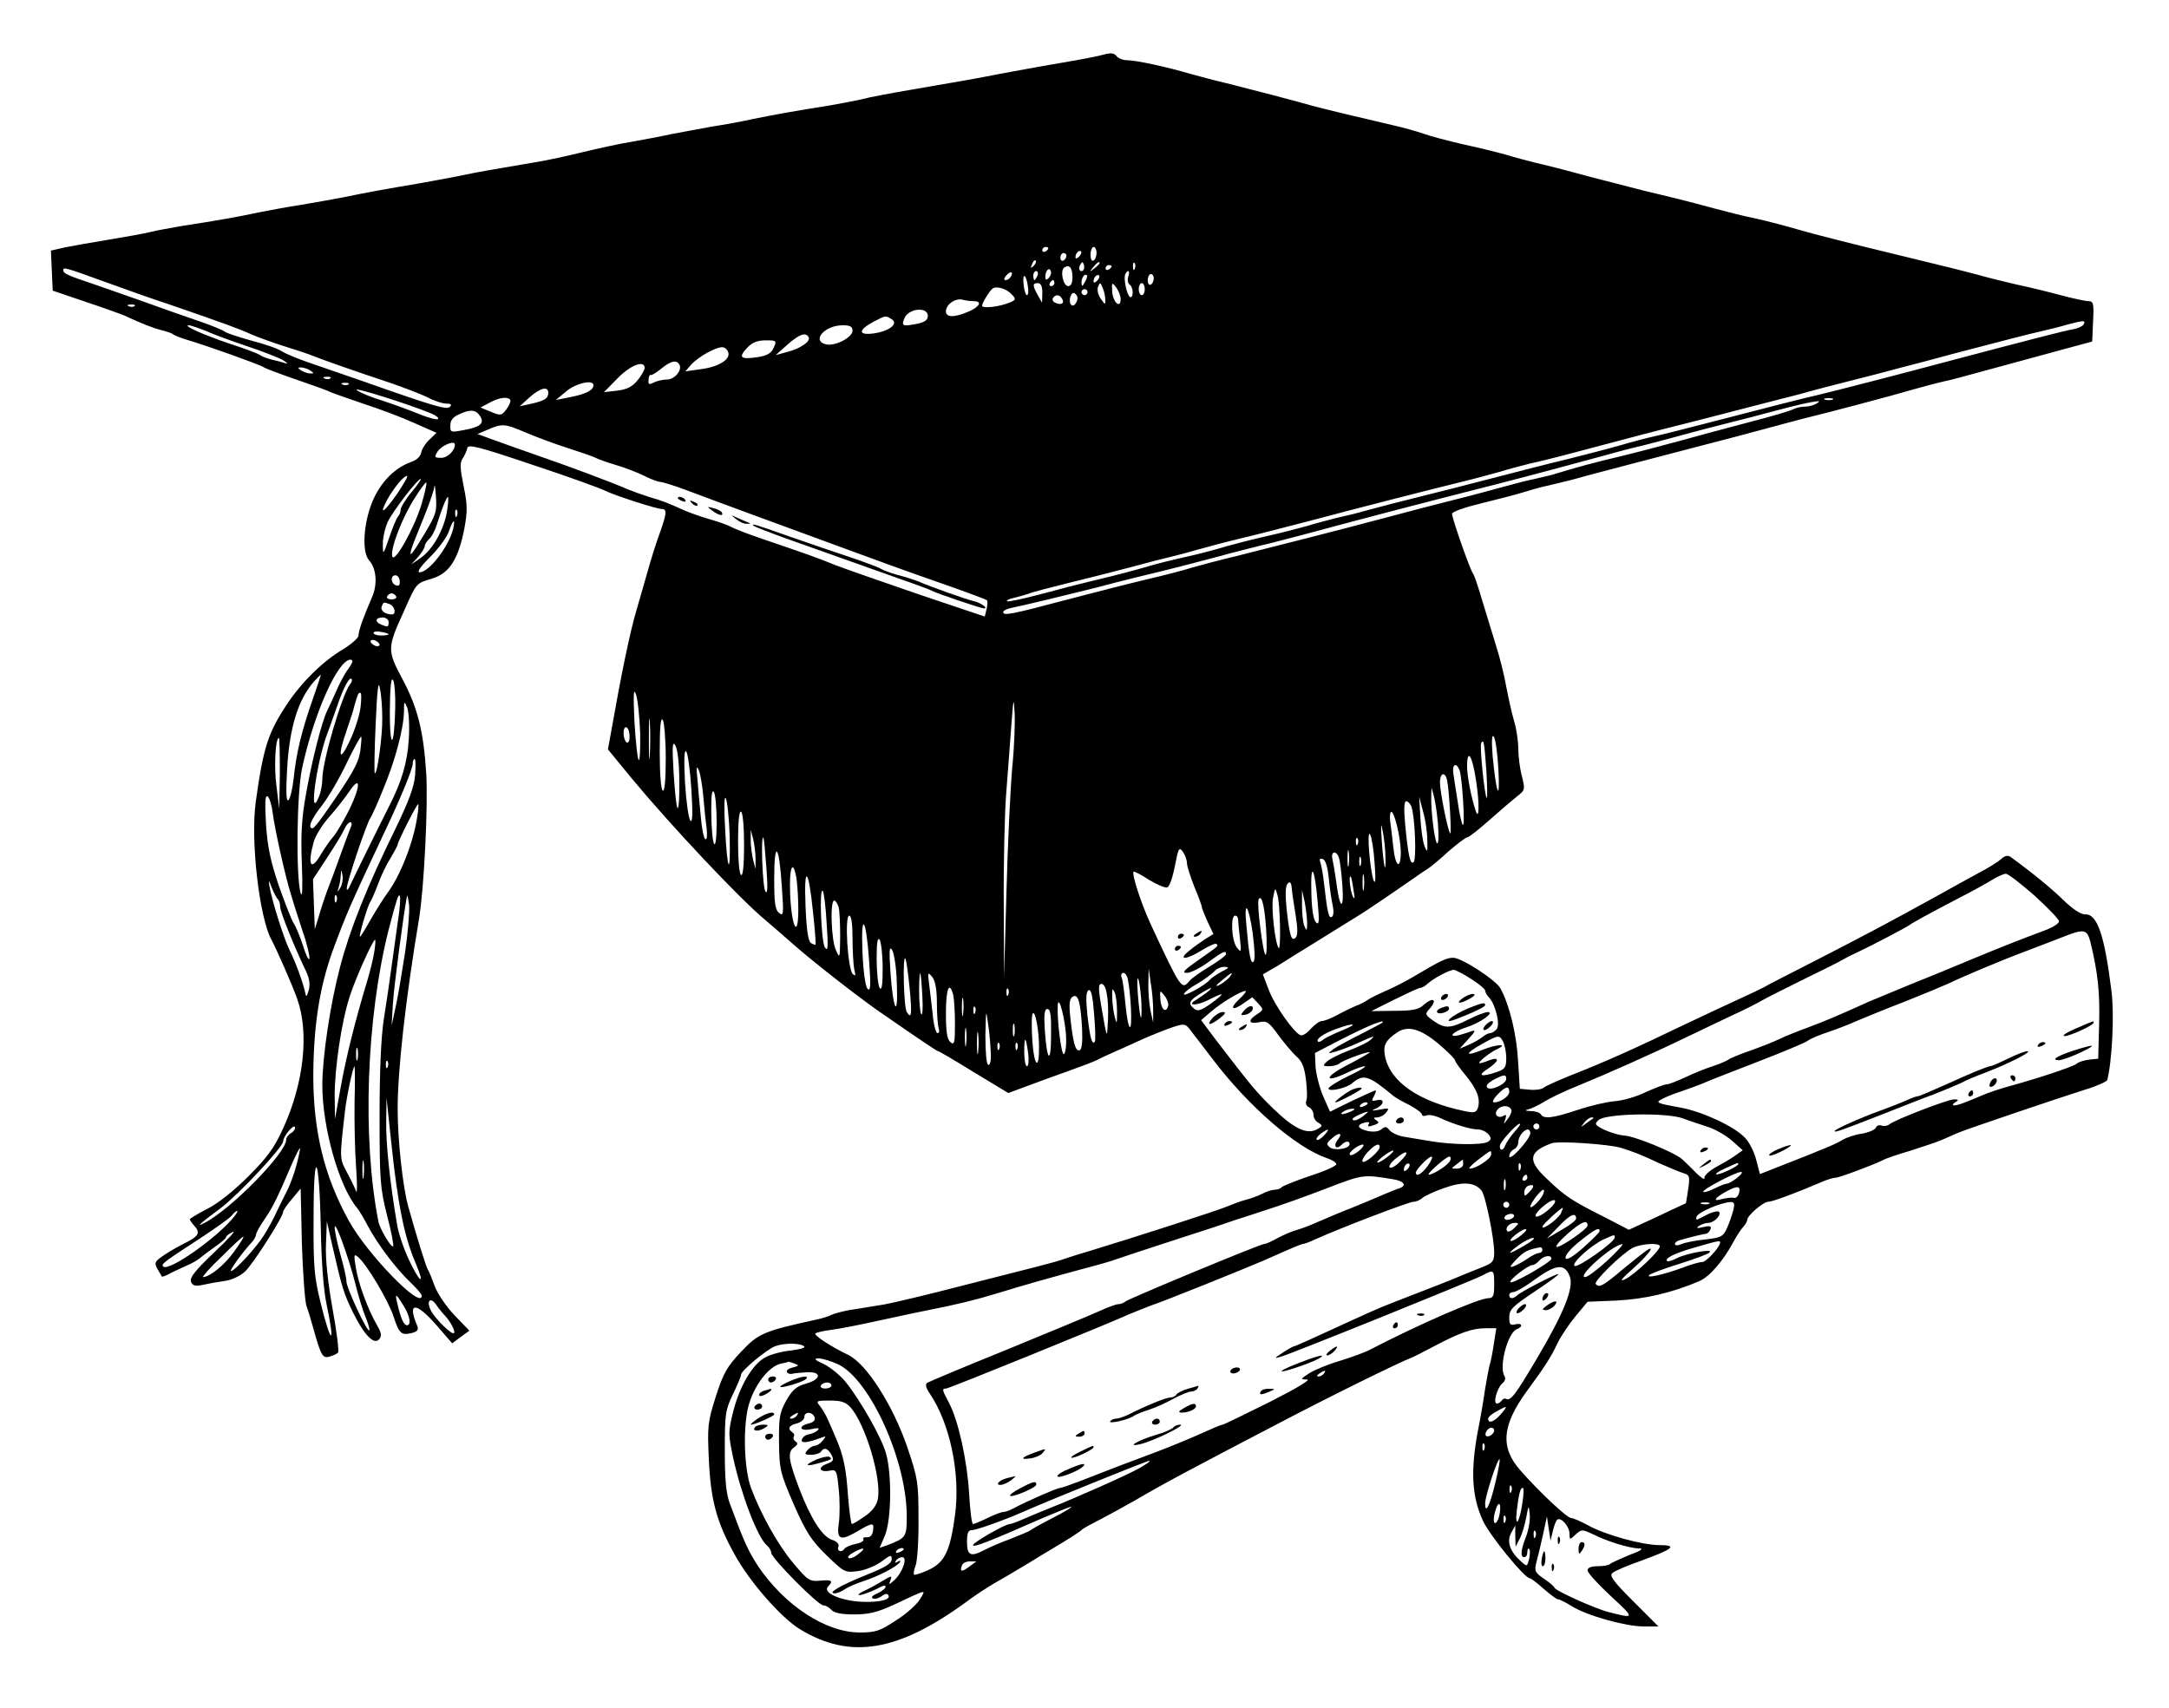 <?xml version="1.0" standalone="no"?>
<!DOCTYPE svg PUBLIC "-//W3C//DTD SVG 20010904//EN"
 "http://www.w3.org/TR/2001/REC-SVG-20010904/DTD/svg10.dtd">
<svg version="1.0" xmlns="http://www.w3.org/2000/svg"
 width="720pt" height="567pt" viewBox="0 0 720 567"
 preserveAspectRatio="xMidYMid meet">
<g transform="translate(0,567) scale(0.1,-0.1)"
fill="#000000" stroke="none">
<path d="M3665 5489 c-16 -5 -84 -18 -150 -29 -66 -11 -156 -28 -200 -36 -82
-16 -93 -18 -297 -53 -64 -11 -134 -24 -155 -30 -21 -5 -69 -14 -108 -21 -115
-18 -186 -31 -255 -45 -36 -8 -96 -19 -135 -25 -38 -7 -99 -18 -135 -25 -36
-8 -96 -19 -135 -26 -38 -6 -110 -22 -160 -34 -49 -12 -121 -28 -160 -34 -130
-22 -190 -32 -255 -46 -36 -7 -96 -18 -135 -25 -96 -16 -168 -29 -245 -45 -36
-7 -99 -18 -140 -25 -41 -6 -104 -18 -140 -25 -70 -15 -143 -28 -255 -45 -38
-7 -86 -15 -105 -20 -19 -5 -80 -16 -135 -25 -55 -9 -122 -21 -148 -26 l-48
-11 3 -67 3 -66 109 -37 c60 -20 118 -41 130 -46 55 -26 94 -41 121 -48 17 -4
35 -10 40 -14 6 -5 26 -12 45 -18 62 -18 244 -83 255 -91 5 -4 53 -22 105 -40
52 -18 104 -36 115 -42 11 -5 61 -22 110 -39 50 -16 125 -44 167 -63 l77 -34
-24 -23 c-13 -12 -25 -32 -27 -43 -2 -12 -15 -25 -34 -31 -55 -20 -102 -68
-129 -134 -29 -73 -34 -165 -10 -192 25 -28 29 -81 9 -125 -27 -62 -44 -109
-44 -125 0 -8 -23 -28 -50 -45 -67 -39 -138 -109 -186 -181 -64 -96 -80 -145
-105 -326 -18 -129 12 -385 52 -458 15 -27 71 -154 85 -195 41 -113 23 -280
-46 -431 -30 -66 -53 -97 -116 -160 -48 -48 -102 -91 -137 -108 -31 -16 -57
-32 -57 -34 0 -3 7 -13 16 -23 19 -21 13 -33 -24 -52 -42 -21 -75 -41 -94 -56
-14 -11 -15 -17 -5 -35 7 -11 13 -22 14 -24 0 -2 9 1 20 6 10 6 36 18 58 28
22 9 44 22 50 28 7 6 28 22 48 36 20 14 37 28 37 32 0 4 10 12 23 18 12 6 -16
-25 -62 -68 -63 -60 -82 -84 -77 -97 5 -14 13 -16 39 -11 17 4 50 10 72 13 24
3 51 16 68 31 27 25 127 182 127 199 0 4 13 24 29 42 l29 35 4 -180 c3 -98 10
-192 15 -209 6 -16 16 -50 23 -75 25 -90 31 -101 54 -94 11 3 24 9 28 13 4 3
-4 69 -18 145 -16 90 -24 165 -22 215 l3 76 18 -80 c32 -140 38 -159 68 -221
38 -77 71 -111 88 -90 9 11 7 21 -8 47 -30 52 -62 139 -70 191 -7 42 -6 46 7
35 28 -22 101 -145 118 -197 19 -58 26 -64 60 -56 20 5 24 11 19 24 -34 80 -5
81 64 2 l52 -60 28 21 29 21 -49 51 c-27 28 -57 72 -66 97 -9 25 -19 50 -23
55 -6 10 -37 109 -65 210 -18 64 -35 221 -35 322 0 131 26 363 71 633 17 103
30 374 24 480 -9 142 -28 220 -80 317 -50 94 -50 102 6 224 42 95 40 92 93
108 57 17 87 63 107 164 11 59 11 80 -2 143 -12 59 -13 78 -3 92 6 9 13 24 15
34 3 14 35 6 219 -56 118 -39 225 -78 238 -85 27 -14 171 -61 189 -61 18 0 16
-16 -7 -80 -11 -30 -30 -89 -41 -130 -12 -41 -28 -97 -36 -125 -22 -74 -51
-215 -83 -397 l-12 -66 77 -94 c132 -159 360 -402 446 -473 13 -11 58 -50 99
-86 69 -60 204 -165 275 -215 146 -101 195 -134 199 -134 3 0 56 -31 119 -70
l114 -69 54 20 c30 11 91 34 137 50 45 16 90 33 100 38 9 5 37 18 62 29 25 11
70 31 100 45 30 13 73 30 94 37 36 12 41 11 55 -7 9 -11 43 -56 76 -99 119
-157 277 -294 379 -329 16 -5 31 -14 32 -20 2 -5 -37 -23 -87 -39 -50 -17 -92
-34 -95 -38 -3 -4 -13 -8 -22 -8 -9 0 -29 -6 -43 -14 -14 -7 -39 -16 -55 -20
-16 -4 -42 -14 -59 -21 -26 -12 -318 -106 -460 -149 -27 -8 -63 -19 -80 -25
-16 -6 -59 -18 -95 -27 -36 -9 -150 -38 -255 -65 -104 -27 -217 -54 -250 -60
-33 -5 -83 -14 -112 -18 -28 -5 -57 -13 -64 -17 -7 -4 -29 -11 -48 -15 -178
-39 -193 -46 -251 -107 -47 -50 -59 -71 -84 -149 -27 -85 -28 -98 -23 -209 6
-134 26 -208 85 -314 50 -92 155 -211 217 -249 167 -102 326 -75 552 90 28 21
73 51 100 66 27 15 75 44 107 63 31 19 65 40 74 45 51 30 98 60 102 65 3 4 30
19 60 34 30 16 82 44 115 63 110 64 184 103 475 255 177 93 407 206 445 220 6
2 39 19 75 38 85 45 127 60 171 60 l36 0 -8 -50 c-4 -28 -10 -59 -13 -68 -3
-9 -10 -46 -16 -82 -5 -36 -16 -101 -25 -145 -24 -132 -19 -215 18 -295 23
-49 138 -190 155 -190 4 0 25 -16 46 -35 22 -19 43 -35 48 -35 5 0 25 -10 46
-23 49 -31 178 -67 238 -67 l49 0 -83 83 c-68 68 -81 86 -69 95 7 6 51 25 97
41 104 38 120 51 59 51 -57 0 -181 34 -238 66 -24 13 -49 24 -56 24 -13 0
-106 87 -168 158 -68 77 -62 150 24 267 56 76 78 110 98 153 11 24 39 65 61
92 l40 48 97 4 c93 5 181 25 273 64 35 15 80 67 116 134 10 19 25 41 32 48 6
7 12 17 12 22 0 14 53 60 70 60 13 0 87 27 178 66 18 8 39 14 46 14 12 0 126
43 156 58 8 5 49 19 90 31 41 13 89 29 105 36 17 7 41 18 55 24 31 13 332 115
424 144 37 11 69 26 71 31 16 62 24 219 14 295 -23 186 -47 257 -87 255 -15 0
-41 17 -72 47 -40 39 -102 90 -176 144 -9 6 -19 4 -31 -7 -10 -9 -43 -30 -74
-46 -31 -17 -97 -53 -145 -80 -143 -79 -239 -130 -399 -212 -82 -42 -159 -81
-170 -88 -11 -6 -47 -23 -80 -38 -33 -15 -118 -55 -190 -89 -153 -74 -260
-122 -370 -165 -44 -18 -85 -36 -92 -42 -6 -5 -27 -8 -45 -6 l-33 3 -6 95 c-5
87 -28 182 -58 238 -15 28 -129 102 -157 102 -23 0 -41 -9 -134 -64 -25 -15
-65 -35 -90 -46 -25 -11 -52 -24 -60 -30 -8 -6 -26 -15 -40 -20 -14 -6 -41
-19 -61 -30 -20 -11 -43 -20 -51 -20 -8 0 -24 -12 -37 -26 -12 -14 -27 -24
-34 -21 -21 7 -87 100 -106 152 l-19 50 47 27 c25 16 55 34 65 41 11 6 63 39
115 71 53 33 107 66 120 75 13 9 40 27 61 41 20 14 57 39 80 55 24 17 50 35
59 40 9 6 40 31 69 58 30 26 58 47 63 47 5 0 38 26 74 58 35 31 76 66 91 78
26 20 27 22 16 67 -7 25 -12 66 -12 90 0 25 -6 67 -14 93 -8 27 -19 78 -26
114 -6 36 -22 99 -35 140 -13 41 -33 109 -46 150 -12 41 -25 80 -29 85 -10 12
-70 184 -70 199 0 7 44 22 98 35 53 13 115 29 137 36 22 7 60 18 85 23 56 13
87 21 125 32 33 9 312 82 420 110 39 10 115 30 170 45 55 15 116 31 135 36 59
14 291 75 365 97 39 11 81 22 95 25 25 5 51 12 230 61 52 14 133 36 180 49
l85 23 3 67 c3 59 1 67 -15 67 -10 0 -52 9 -93 20 -41 11 -106 27 -145 35 -38
9 -92 22 -120 30 -27 8 -156 40 -285 71 -129 31 -271 67 -315 80 -44 13 -109
30 -145 38 -36 7 -99 23 -140 34 -92 25 -145 38 -230 58 -36 9 -121 31 -190
49 -69 19 -147 39 -175 45 -27 7 -70 18 -95 26 -25 7 -88 23 -140 34 -52 12
-113 28 -135 36 -22 8 -69 21 -105 29 -91 21 -229 54 -265 64 -51 15 -217 58
-285 75 -36 8 -90 23 -120 31 -77 23 -180 45 -209 45 -13 0 -29 6 -35 14 -8
10 -19 11 -41 5z m-185 -643 c0 -3 -4 -8 -10 -11 -5 -3 -10 -1 -10 4 0 6 5 11
10 11 6 0 10 -2 10 -4z m160 -15 c0 -11 -4 -23 -10 -26 -6 -4 -10 5 -10 19 0
14 5 26 10 26 6 0 10 -9 10 -19z m-58 -13 c-7 -7 -12 -8 -12 -2 0 6 3 14 7 17
3 4 9 5 12 2 2 -3 -1 -11 -7 -17z m-42 3 c0 -6 -4 -13 -10 -16 -5 -3 -10 1
-10 9 0 9 5 16 10 16 6 0 10 -4 10 -9z m-109 -34 c-10 -9 -11 -8 -5 6 3 10 9
15 12 12 3 -3 0 -11 -7 -18z m165 -14 c-10 -10 -19 5 -10 18 6 11 8 11 12 0 2
-7 1 -15 -2 -18z m54 23 c0 -2 -8 -10 -17 -17 -16 -13 -17 -12 -4 4 13 16 21
21 21 13z m117 -18 c-3 -8 -6 -5 -6 6 -1 11 2 17 5 13 3 -3 4 -12 1 -19z
m-207 -29 c0 -18 -5 -29 -14 -29 -17 0 -28 52 -13 62 17 11 27 -1 27 -33z
m130 37 c0 -3 -4 -8 -10 -11 -5 -3 -10 -1 -10 4 0 6 5 11 10 11 6 0 10 -2 10
-4z m-3330 -56 c63 -23 153 -55 200 -70 177 -61 235 -82 274 -100 23 -10 73
-28 111 -40 39 -12 81 -26 95 -32 30 -12 131 -48 252 -88 47 -16 104 -38 127
-49 22 -12 50 -21 63 -21 15 0 19 -3 11 -11 -10 -10 -50 1 -293 87 -58 20
-136 47 -174 60 -38 13 -79 30 -91 38 -13 9 -58 24 -100 35 -43 12 -83 25 -89
30 -6 5 -45 21 -86 35 -41 14 -127 44 -190 67 -63 22 -135 47 -160 56 -81 27
-100 35 -100 45 0 12 1 12 150 -42z m3121 17 c-8 -8 -11 -7 -11 4 0 20 13 34
18 19 3 -7 -1 -17 -7 -23z m-126 4 c-3 -6 -11 -11 -17 -11 -6 0 -6 6 2 15 14
17 26 13 15 -4z m89 4 c-4 -8 -8 -15 -10 -15 -2 0 -4 7 -4 15 0 8 4 15 10 15
5 0 7 -7 4 -15z m301 -4 c-3 -11 -1 -22 5 -26 5 -3 10 -15 10 -26 0 -11 -4
-18 -9 -15 -11 7 -23 65 -15 77 9 16 16 10 9 -10z m-333 -31 c3 -16 1 -30 -3
-30 -4 0 -9 15 -11 34 -5 42 8 38 14 -4z m189 13 c-8 -15 -10 -15 -11 -2 0 17
10 32 18 25 2 -3 -1 -13 -7 -23z m41 5 c-7 -7 -12 -8 -12 -2 0 6 3 14 7 17 3
4 9 5 12 2 2 -3 -1 -11 -7 -17z m188 8 c0 -8 -4 -18 -10 -21 -5 -3 -10 3 -10
14 0 12 5 21 10 21 6 0 10 -6 10 -14z m-330 -16 c0 -5 -5 -10 -11 -10 -5 0 -7
5 -4 10 3 6 8 10 11 10 2 0 4 -4 4 -10z m-40 -32 l-1 -33 -14 25 c-18 32 -18
40 0 40 10 0 15 -10 15 -32z m209 -23 c1 -18 0 -18 -15 3 -9 13 -13 30 -9 40
6 15 8 15 15 -3 5 -11 9 -29 9 -40z m51 2 c0 -33 -25 -12 -28 24 -2 32 -1 33
13 15 8 -11 15 -28 15 -39z m80 33 c0 -11 -4 -20 -10 -20 -5 0 -10 9 -10 20 0
11 5 20 10 20 6 0 10 -9 10 -20z m-443 -16 c18 -18 17 -21 -18 -33 -33 -11
-79 -15 -79 -6 0 9 25 50 35 57 12 9 45 0 62 -18z m253 6 c0 -5 -4 -10 -10
-10 -5 0 -10 5 -10 10 0 6 5 10 10 10 6 0 10 -4 10 -10z m-38 -35 c-12 -22
-27 -2 -18 22 5 12 10 13 17 6 7 -7 8 -17 1 -28z m-47 14 c10 -15 -1 -23 -20
-15 -9 3 -13 10 -10 16 8 13 22 13 30 -1z m-292 -9 c29 0 19 -19 -19 -35 -47
-20 -74 -19 -74 1 0 23 31 45 55 39 11 -3 28 -5 38 -5z m-2786 -16 c-3 -3 -12
-4 -19 -1 -8 3 -5 6 6 6 11 1 17 -2 13 -5z m2633 -33 c0 -13 -10 -20 -31 -25
-54 -11 -58 -9 -46 19 15 32 77 37 77 6z m-120 -11 c24 -15 -9 -40 -60 -47
-52 -7 -52 11 0 39 40 21 40 21 60 8z m3956 -18 c-3 -5 -18 -12 -33 -15 -27
-4 -157 -38 -418 -107 -149 -40 -378 -99 -425 -110 -53 -12 -178 -44 -355 -90
-88 -23 -176 -45 -195 -49 -19 -4 -69 -17 -110 -29 -41 -12 -120 -32 -175 -46
-55 -13 -172 -43 -260 -66 -88 -23 -187 -48 -220 -56 -81 -20 -130 -33 -190
-49 -27 -8 -72 -19 -100 -25 -27 -7 -70 -18 -95 -26 -25 -7 -85 -23 -135 -34
-49 -11 -110 -27 -135 -34 -25 -8 -67 -19 -95 -26 -96 -22 -130 -30 -180 -45
-27 -8 -95 -26 -150 -39 -55 -13 -144 -36 -199 -51 -54 -14 -100 -24 -103 -21
-3 3 8 8 23 11 16 4 38 10 49 14 11 5 70 20 130 35 61 15 153 38 205 52 52 14
113 30 135 35 22 5 63 16 90 24 28 8 95 26 150 39 55 13 154 39 220 56 188 50
381 99 490 126 55 13 120 31 145 38 25 8 68 19 95 26 28 6 93 22 145 36 215
57 279 74 360 94 47 12 126 32 175 45 50 13 119 31 155 40 36 9 79 20 95 25
17 5 68 18 115 30 47 12 127 32 177 46 51 13 135 35 185 49 194 51 254 66 293
75 22 5 63 15 90 23 53 14 60 14 51 -1z m-6232 -21 c24 -11 87 -34 138 -51 51
-17 104 -38 118 -46 14 -9 17 -13 7 -10 -11 4 -31 9 -45 12 -15 4 -31 10 -37
14 -5 5 -50 22 -100 38 -89 30 -161 62 -138 62 6 0 32 -9 57 -19z m2146 1 c0
-23 -60 -53 -89 -45 -48 12 -3 63 56 63 25 0 33 -4 33 -18z m-146 -21 c9 -13
-26 -38 -69 -49 l-40 -11 39 35 c39 34 60 42 70 25z m-116 -36 c-8 -18 -21
-26 -55 -31 -55 -8 -63 -1 -33 31 17 18 34 25 62 25 36 0 37 -1 26 -25z m-150
-17 c5 -23 -35 -47 -94 -54 l-49 -7 20 23 c25 27 85 60 105 57 8 -1 16 -10 18
-19z m-163 -38 c11 -18 -15 -50 -41 -50 -14 0 -34 -5 -44 -10 -15 -8 -19 -7
-17 9 0 11 4 18 7 16 3 -2 19 8 35 21 32 26 50 30 60 14z m-115 -12 c-1 -7
-11 -26 -24 -41 -17 -21 -35 -30 -67 -34 l-44 -5 45 46 c43 44 90 62 90 34z
m-1110 -8 c13 -9 13 -10 0 -10 -8 0 -22 5 -30 10 -13 9 -13 10 0 10 8 0 22 -5
30 -10z m67 -26 c-3 -3 -12 -4 -19 -1 -8 3 -5 6 6 6 11 1 17 -2 13 -5z m60
-20 c-3 -3 -12 -4 -19 -1 -8 3 -5 6 6 6 11 1 17 -2 13 -5z m813 -3 c0 -16 -24
-29 -75 -39 l-50 -10 35 29 c32 27 90 40 90 20z m-538 -94 c15 -6 25 -14 22
-18 -2 -4 -30 3 -62 16 -31 13 -87 33 -123 45 -37 11 -75 27 -85 35 -17 13
177 -48 248 -78z m388 69 c0 -19 -13 -27 -59 -37 l-36 -8 33 30 c35 31 62 38
62 15z m-126 -24 c2 -4 -3 -18 -13 -31 -16 -21 -19 -22 -52 -8 l-34 14 30 16
c33 18 61 21 69 9z m4389 1 c-7 -2 -19 -2 -25 0 -7 3 -2 5 12 5 14 0 19 -2 13
-5z m-53 -13 c-8 -5 -25 -10 -38 -10 -13 0 -31 -4 -40 -9 -10 -5 -69 -23 -132
-39 -63 -17 -167 -44 -230 -62 -63 -17 -160 -43 -215 -56 -85 -20 -140 -35
-225 -61 -8 -2 -33 -8 -55 -13 -22 -4 -67 -16 -100 -25 -33 -9 -109 -30 -170
-45 -60 -15 -164 -42 -230 -60 -154 -41 -363 -94 -490 -126 -55 -13 -122 -31
-150 -39 -27 -9 -95 -26 -150 -39 -55 -13 -172 -43 -260 -66 -191 -51 -215
-55 -215 -42 0 5 15 12 33 15 39 8 164 38 272 65 44 12 107 28 140 36 90 21
221 55 305 78 41 11 91 23 110 28 19 4 79 20 133 34 249 67 384 102 647 169
132 34 209 55 368 98 42 12 93 25 112 29 19 5 62 16 95 25 33 9 110 30 170 45
61 15 144 37 185 48 68 18 106 27 135 30 6 1 3 -3 -5 -8z m-4436 -42 c15 -24
0 -36 -55 -46 -43 -8 -45 -8 -44 16 0 17 9 28 30 37 37 17 55 15 69 -7z m151
-54 c33 -14 94 -37 135 -50 41 -13 84 -28 95 -33 11 -6 43 -17 70 -25 28 -8
69 -24 92 -35 23 -12 48 -21 55 -21 7 0 45 -12 83 -26 127 -48 284 -105 545
-201 52 -19 118 -43 145 -53 28 -10 108 -39 178 -63 71 -25 130 -47 133 -50 3
-2 2 -16 -1 -29 l-6 -25 -217 73 c-119 41 -243 84 -277 97 -63 26 -107 41
-245 88 -47 16 -93 34 -104 40 -10 6 -42 17 -70 25 -28 8 -64 21 -81 28 -55
25 -80 35 -120 46 -22 7 -53 18 -70 25 -55 24 -189 74 -290 109 -55 19 -125
44 -155 55 l-55 20 35 15 c47 20 55 20 125 -10z m-235 -40 c0 -20 -24 -44 -45
-44 -23 0 -24 2 -13 20 13 21 58 40 58 24z m-192 -164 c-44 -63 -62 -74 -32
-18 22 39 54 78 65 78 5 0 -11 -27 -33 -60z m48 6 c-20 -24 -36 -51 -36 -58 0
-8 -4 -18 -9 -23 -5 -6 -18 -37 -29 -70 -20 -58 -21 -59 -21 -23 -1 21 7 54
16 75 17 36 99 143 110 143 3 0 -11 -20 -31 -44z m33 -41 c-25 -82 -92 -200
-97 -171 -6 27 35 131 75 193 19 30 36 53 38 51 3 -2 -5 -35 -16 -73z m11 -96
c-41 -69 -54 -85 -44 -51 6 19 10 27 48 122 14 36 27 74 28 85 1 11 3 -4 5
-33 4 -49 0 -61 -37 -123z m74 75 c-9 -60 -47 -128 -87 -156 l-32 -22 23 25
c12 14 22 30 22 36 0 6 7 16 14 23 8 6 20 28 26 48 17 54 32 92 37 92 2 0 1
-21 -3 -46z m33 -16 c-3 -8 -6 -5 -6 6 -1 11 2 17 5 13 3 -3 4 -12 1 -19z
m-13 -45 c-15 -59 -80 -143 -111 -143 -10 0 2 18 35 51 28 28 56 66 62 85 14
40 23 46 14 7z m-177 -172 c1 -14 -3 -18 -13 -14 -17 6 -19 33 -1 33 7 0 13
-9 14 -19z m-12 -51 c3 -5 -3 -10 -15 -10 -12 0 -18 5 -15 10 3 6 10 10 15 10
5 0 12 -4 15 -10z m-21 -26 c17 -7 22 -34 7 -34 -22 0 -39 13 -34 26 6 16 6
16 27 8z m-4 -59 c0 -17 -2 -18 -24 -9 -23 9 -20 24 4 24 11 0 20 -7 20 -15z
m0 -41 c0 -2 -11 -4 -25 -4 -14 0 -25 4 -25 9 0 4 11 6 25 3 14 -2 25 -6 25
-8z m-30 -35 c0 -4 -7 -6 -15 -3 -8 4 -15 10 -15 15 0 4 7 6 15 3 8 -4 15 -10
15 -15z m-90 -55 c0 -3 -8 -18 -19 -32 -10 -15 -26 -45 -35 -67 -10 -22 -23
-51 -30 -65 -17 -34 -51 -165 -71 -281 -13 -72 -17 -129 -13 -225 3 -83 2
-118 -4 -99 -16 55 -13 333 5 415 39 181 118 358 160 360 4 0 7 -3 7 -6z
m-132 -126 c-37 -106 -54 -176 -63 -261 -4 -37 -12 -70 -18 -74 -7 -4 -8 28
-4 103 8 140 37 232 90 292 11 12 21 22 22 22 1 0 -11 -37 -27 -82z m274 -28
c-3 -134 -18 -145 -18 -13 1 83 4 116 11 105 5 -9 8 -51 7 -92z m-150 78 c-26
-33 -92 -255 -92 -315 0 -17 -5 -44 -12 -60 -34 -81 -8 113 28 210 9 23 23 65
33 92 20 60 41 99 48 91 3 -3 1 -11 -5 -18z m107 -112 c1 -58 -17 -191 -25
-183 -2 2 -1 75 3 163 5 115 9 148 14 119 5 -22 8 -67 8 -99z m856 -49 c1 -54
-1 -95 -5 -90 -4 4 -10 62 -14 128 -4 90 -3 113 5 90 6 -16 12 -74 14 -128z
m-928 86 c-3 -27 -19 -77 -36 -113 -35 -74 -41 -53 -10 36 11 32 23 68 25 79
11 39 13 45 20 45 4 0 4 -21 1 -47z m2163 -203 c-6 -69 -15 -253 -19 -410 l-8
-285 -1 245 c-1 135 3 299 8 365 5 66 13 167 17 225 7 92 8 98 11 45 2 -33 -1
-116 -8 -185z m-2003 95 c-5 -78 -24 -140 -63 -217 -30 -59 -119 -240 -132
-268 -6 -14 -11 -18 -11 -10 -1 18 67 220 79 235 4 6 24 49 43 97 39 94 67
198 68 256 0 35 1 36 11 12 5 -14 8 -60 5 -105z m800 -52 c-2 -32 -3 -8 -3 52
0 61 1 87 3 58 2 -29 2 -78 0 -110z m53 -11 c0 -73 -4 -111 -10 -107 -6 4 -10
57 -10 128 0 82 3 117 10 107 5 -8 10 -66 10 -128z m-120 72 c0 -14 -4 -22
-10 -19 -5 3 -10 17 -10 31 0 14 4 22 10 19 6 -3 10 -17 10 -31z m-894 -48
c-7 -42 -27 -78 -122 -213 -16 -23 -32 -42 -36 -43 -18 -1 -5 31 31 76 21 27
58 90 82 141 24 50 46 89 48 87 2 -1 0 -23 -3 -48z m3778 -61 c6 -113 -7 -82
-19 43 -4 51 -3 74 3 67 6 -5 13 -55 16 -110z m-4045 -12 l-2 -118 -9 73 c-9
65 -4 162 8 162 2 0 3 -53 3 -117z m1326 -26 c1 -53 -2 -94 -6 -90 -4 5 -9 58
-13 118 -5 89 -4 106 6 90 7 -12 13 -59 13 -118z m2679 34 c3 -52 4 -92 1 -90
-7 8 -24 173 -18 182 8 14 10 6 17 -92z m-2639 -61 c5 -79 4 -112 -3 -105 -6
6 -14 62 -18 125 -4 78 -3 112 4 105 5 -5 13 -62 17 -125z m2605 27 c12 -77
10 -136 -2 -97 -15 45 -28 115 -28 145 0 64 18 36 30 -48z m-3522 20 c-3 -39
-21 -87 -65 -178 -94 -191 -151 -333 -184 -459 -33 -125 -59 -300 -59 -393 0
-140 55 -335 115 -407 7 -8 23 -35 36 -60 31 -59 94 -143 142 -188 20 -19 37
-39 37 -44 0 -48 -181 138 -242 249 -82 148 -118 298 -118 483 1 166 21 294
65 415 44 119 55 145 175 400 51 107 90 203 90 219 0 9 3 16 6 16 4 0 4 -24 2
-53z m957 -75 c3 -37 8 -84 11 -105 2 -22 1 -36 -5 -33 -5 3 -12 39 -15 78 -4
40 -9 96 -11 123 -4 38 -3 45 5 27 5 -12 12 -53 15 -90z m2510 91 c9 -25 19
-189 11 -182 -4 4 -11 35 -16 70 -6 35 -12 79 -15 97 -6 34 8 44 20 15z m-41
-35 c7 -36 15 -181 10 -175 -8 8 -34 139 -34 169 0 34 18 37 24 6z m-3643 -93
c-17 -34 -41 -76 -54 -92 -13 -15 -32 -43 -42 -60 -33 -57 -45 -36 -24 40 5
21 29 59 52 85 23 26 53 64 67 85 37 55 38 19 1 -58z m1218 -50 c-1 -112 -17
-77 -18 40 0 55 2 75 9 65 5 -8 9 -55 9 -105z m2394 3 c3 -38 3 -68 -2 -68 -8
0 -22 110 -20 160 l1 25 7 -25 c4 -14 11 -55 14 -92z m-3868 34 c8 -59 42
-212 61 -272 7 -25 25 -80 39 -123 15 -43 24 -84 22 -90 -2 -7 -12 13 -21 43
-10 30 -24 65 -32 76 -7 12 -29 68 -49 125 -27 80 -37 127 -42 203 -4 71 -3
97 5 92 6 -3 14 -28 17 -54z m1517 -74 c4 -142 -8 -124 -15 22 -4 67 -3 109 2
100 5 -8 11 -63 13 -122z m2316 -18 c1 -40 0 -42 -9 -20 -6 14 -12 57 -14 95
l-4 70 13 -50 c8 -27 14 -70 14 -95z m-53 113 c12 -33 18 -180 7 -186 -11 -8
-18 24 -28 131 -4 47 -3 72 4 72 5 0 13 -8 17 -17z m-3300 -35 c-13 -86 -56
-195 -99 -253 -12 -16 -37 -56 -55 -87 -18 -32 -34 -58 -36 -58 -5 0 25 103
34 115 4 6 16 33 26 60 10 28 29 67 42 87 12 21 23 40 23 44 0 9 63 134 68
134 2 0 1 -19 -3 -42z m1085 -94 c0 -68 -4 -103 -10 -99 -6 3 -10 52 -10 111
0 68 4 103 10 99 6 -3 10 -52 10 -111z m2180 -21 c0 -63 -18 -52 -25 15 -3 31
-8 69 -10 83 -2 15 -1 30 2 33 10 9 32 -82 33 -131z m-51 -17 c2 -66 -6 -35
-12 49 -4 60 -3 69 3 35 5 -25 9 -63 9 -84z m-3435 97 c-6 -16 -17 -44 -58
-158 -4 -11 -14 -36 -21 -55 -7 -19 -19 -55 -26 -80 l-14 -45 -3 83 -3 83 46
70 c25 38 51 80 57 94 6 14 15 25 21 25 5 0 6 -8 1 -17z m1344 -103 l0 -35 -8
30 c-4 17 -8 46 -8 65 l0 35 8 -30 c4 -16 8 -46 8 -65z m2055 -15 c4 -51 3
-72 -3 -59 -12 31 -24 173 -12 154 5 -8 12 -51 15 -95z m-2019 -15 c5 -66 4
-90 -3 -80 -10 13 -16 189 -7 179 2 -2 6 -47 10 -99z m1963 78 c-3 -8 -6 -5
-6 6 -1 11 2 17 5 13 3 -3 4 -12 1 -19z m-567 -63 c0 -11 12 -47 25 -80 14
-33 25 -64 25 -68 0 -4 9 -26 19 -48 l19 -40 -26 -16 c-15 -10 -40 -27 -55
-40 -40 -32 -8 -30 44 3 23 14 43 23 47 20 7 -7 9 -5 -62 -55 -46 -32 -54 -41
-36 -41 12 0 44 16 70 35 49 36 60 41 60 27 0 -4 -25 -23 -55 -41 -30 -18 -59
-39 -66 -47 -26 -32 -28 -30 -129 187 -32 69 -64 168 -57 175 2 2 25 -10 51
-27 27 -16 54 -28 61 -25 7 2 18 34 25 70 11 59 14 65 26 49 7 -10 14 -27 14
-38z m537 -7 c-2 -13 -4 -3 -4 22 0 25 2 35 4 23 2 -13 2 -33 0 -45z m-1882
-68 c7 -96 6 -103 -9 -91 -13 11 -16 33 -16 114 0 130 16 116 25 -23z m1849
94 c4 -10 9 -51 12 -93 6 -87 -9 -80 -20 9 -4 30 -10 65 -13 78 -6 25 12 30
21 6z m73 -26 c-3 -7 -5 -2 -5 12 0 14 2 19 5 13 2 -7 2 -19 0 -25z m-106 -44
c3 -32 9 -73 13 -91 4 -18 3 -34 -3 -37 -10 -7 -15 15 -26 112 -3 29 -9 60
-12 68 -4 12 -2 15 8 12 9 -3 16 -26 20 -64z m-1767 -1 c3 -21 6 -67 6 -102 0
-101 -22 -61 -27 48 -4 91 9 124 21 54z m1730 -78 c6 -66 5 -78 -6 -67 -8 8
-14 45 -15 100 -3 105 11 84 21 -33z m-3244 48 c-11 -17 -11 -17 -6 0 3 10 7
28 7 40 2 22 2 22 6 0 2 -12 -1 -30 -7 -40z m3397 -5 c-2 -13 -4 -3 -4 22 0
25 2 35 4 23 2 -13 2 -33 0 -45z m-1828 -78 c6 -57 10 -105 8 -106 -1 -2 -8 1
-15 5 -9 5 -15 45 -18 122 -6 142 10 129 25 -21z m4054 57 c45 -41 82 -79 82
-86 0 -7 -22 -21 -50 -31 -72 -27 -137 -52 -245 -97 -52 -22 -142 -59 -200
-82 -58 -24 -118 -49 -135 -56 -95 -43 -146 -65 -200 -85 -33 -12 -79 -30
-101 -41 -23 -11 -68 -28 -99 -39 -32 -11 -63 -24 -69 -29 -6 -4 -29 -14 -51
-21 -22 -7 -62 -23 -89 -36 -28 -13 -56 -24 -63 -24 -8 0 -39 -12 -70 -26 -30
-15 -76 -28 -102 -30 -27 -2 -82 -15 -124 -29 -81 -27 -112 -31 -122 -15 -3 6
-18 11 -33 11 -20 1 -22 3 -8 6 11 3 36 15 55 27 20 12 68 35 106 50 93 38
249 107 360 161 50 24 119 57 155 74 36 16 81 39 100 50 19 11 82 42 140 71
58 28 112 55 120 60 8 5 33 18 55 28 51 24 157 80 171 89 13 10 57 34 164 90
47 24 99 53 115 63 17 10 36 19 43 19 7 1 49 -32 95 -72z m-2260 18 c5 -28 4
-34 -3 -20 -8 19 -14 73 -6 64 2 -2 6 -22 9 -44z m-3570 -31 c4 -4 7 -15 7
-25 0 -16 46 -131 87 -216 10 -22 13 -42 8 -60 -7 -24 -9 -25 -12 -8 -8 35
-31 99 -52 141 -20 41 -59 166 -67 214 -3 20 -1 18 8 -7 7 -17 16 -35 21 -39z
m3378 -53 c7 -44 7 -67 0 -74 -14 -14 -20 5 -30 94 -5 49 -4 77 3 85 8 9 12 5
14 -15 1 -14 7 -55 13 -90z m-1557 -26 c6 -82 4 -96 -6 -80 -12 20 -19 200 -7
187 4 -4 10 -52 13 -107z m1505 -9 c1 -44 -1 -77 -4 -74 -12 12 -26 135 -19
168 7 34 7 34 14 10 5 -14 8 -61 9 -104z m90 9 c0 -26 -2 -27 -9 -10 -5 11 -8
43 -8 70 l0 50 9 -40 c4 -22 8 -53 8 -70z m-3222 73 c-3 -8 -6 -5 -6 6 -1 11
2 17 5 13 3 -3 4 -12 1 -19z m204 -65 c-6 -43 -16 -114 -22 -158 -6 -44 -17
-120 -25 -169 -9 -58 -14 -171 -14 -321 0 -215 2 -240 25 -331 14 -53 23 -100
20 -102 -6 -6 -45 59 -49 83 -54 276 -40 674 34 968 27 102 32 119 37 113 3
-3 1 -40 -6 -83z m24 -103 c-10 -63 -23 -144 -31 -180 l-14 -65 4 70 c3 54 35
298 47 360 1 6 4 -8 7 -30 2 -22 -4 -92 -13 -155z m2858 73 c3 -46 2 -83 -2
-83 -8 0 -30 171 -23 184 10 18 20 -22 25 -101z m-1419 75 c3 -13 5 -57 5 -98
-1 -72 -1 -74 -14 -45 -16 33 -20 165 -6 165 5 0 11 -10 15 -22z m1377 -181
c-9 -9 -15 21 -24 125 -8 83 8 63 21 -28 7 -54 9 -91 3 -97z m-1331 76 c0 -43
3 -89 6 -103 5 -19 4 -22 -5 -14 -17 15 -28 194 -12 194 7 0 11 -26 11 -77z
m1280 63 c0 -7 3 -35 6 -62 5 -46 4 -48 -10 -30 -18 22 -22 106 -6 106 6 0 10
-6 10 -14z m-1225 -136 c6 -82 5 -103 -5 -93 -7 7 -14 53 -17 120 -6 140 12
118 22 -27z m4054 63 c25 -103 32 -168 29 -273 l-3 -115 -30 -3 c-16 -2 -36
-8 -42 -14 -13 -10 -124 -47 -222 -74 -30 -8 -68 -21 -85 -28 -66 -28 -87 -36
-99 -36 -7 0 -6 4 3 10 13 8 12 10 -4 10 -20 0 -194 -67 -213 -82 -7 -6 -19
-8 -27 -5 -8 3 -17 0 -19 -7 -3 -7 -24 -16 -47 -20 -23 -3 -51 -13 -63 -20
-20 -13 -55 -28 -224 -94 l-51 -20 -12 46 c-6 26 -23 60 -38 75 -35 37 -138
85 -210 99 -87 16 -89 17 -61 31 13 7 42 18 64 25 22 8 54 19 70 26 17 8 98
39 180 71 83 32 157 63 165 69 8 7 40 20 70 30 30 10 73 27 95 37 22 9 93 39
159 64 65 26 130 53 145 60 45 22 173 76 256 107 44 17 100 38 125 48 68 27
78 25 89 -17z m-4009 -88 c0 -55 -3 -75 -10 -65 -5 8 -10 51 -10 95 0 55 3 75
10 65 5 -8 10 -51 10 -95z m-1687 58 c-3 -21 -14 -67 -25 -103 -39 -129 -71
-257 -88 -355 l-18 -100 -1 73 c-1 91 23 253 50 334 19 60 77 188 84 188 2 0
1 -17 -2 -37z m1734 -108 c5 -120 -12 -91 -21 35 -5 77 -4 91 6 75 6 -11 14
-60 15 -110z m42 -11 c9 -91 7 -110 -9 -84 -10 15 -14 188 -5 178 3 -2 9 -45
14 -94z m1036 50 c-16 -9 -34 -21 -40 -28 -16 -18 -85 -56 -85 -47 0 5 19 21
43 34 24 14 49 33 57 41 7 9 22 16 34 16 18 -1 17 -3 -9 -16z m-993 -86 c2
-37 0 -62 -4 -55 -4 6 -7 44 -7 82 1 81 6 69 11 -27z m766 -43 l0 -40 -9 40
c-4 22 -8 63 -7 90 l1 50 7 -50 c5 -27 8 -68 8 -90z m1055 105 c26 -16 47 -34
47 -39 0 -5 6 -16 13 -23 21 -22 38 -90 25 -105 -6 -7 -15 -13 -21 -13 -6 0
-18 -6 -26 -13 -9 -7 -29 -19 -46 -26 l-30 -13 30 33 c21 23 25 30 12 26 -11
-4 -30 -10 -44 -14 -40 -9 -20 12 24 26 47 15 96 50 72 51 -8 0 -38 -11 -65
-25 -60 -30 -77 -31 -116 -4 -27 19 -28 23 -14 38 30 33 13 43 -20 13 -15 -14
-37 -18 -96 -18 l-76 -1 76 38 c43 21 81 39 86 39 5 0 17 6 25 14 20 18 72 46
87 46 5 0 31 -13 57 -30z m-1773 -81 c0 -37 3 -74 6 -83 3 -9 2 -16 -4 -16 -5
0 -13 28 -16 63 -4 34 -9 80 -12 102 -5 37 -4 39 11 21 10 -14 15 -41 15 -87z
m634 79 c10 -49 15 -158 7 -158 -5 0 -11 34 -15 75 -4 42 -9 82 -13 90 -3 8 0
15 6 15 6 0 13 -10 15 -22z m45 -82 c2 -73 -5 -52 -12 34 -3 44 -2 63 3 45 4
-16 8 -52 9 -79z m291 88 c-8 -8 -23 -20 -34 -25 -13 -6 -10 0 9 15 34 29 43
33 25 10z m-402 -137 c-3 -60 -3 -61 -11 -22 -21 116 -23 135 -13 138 17 6 27
-47 24 -116z m-514 81 c3 -13 6 -56 6 -97 0 -64 -2 -72 -15 -61 -11 9 -15 34
-15 96 0 81 11 109 24 62z m183 0 c-3 -8 -6 -5 -6 6 -1 11 2 17 5 13 3 -3 4
-12 1 -19z m287 -157 c-9 -10 -15 10 -24 85 -6 58 -5 81 3 86 9 5 14 -17 19
-80 4 -48 5 -89 2 -91z m74 99 c0 -41 -1 -42 -8 -15 -4 17 -8 46 -8 65 -1 28
1 31 8 15 5 -11 8 -40 8 -65z m297 64 c-11 -8 -27 -19 -35 -24 -33 -19 1 -20
39 -1 57 29 61 26 12 -10 -34 -24 -45 -28 -57 -18 -21 17 -17 27 19 49 38 24
50 26 22 4z m-127 -42 c-6 -27 -23 -16 -26 18 -2 33 -2 34 13 15 9 -11 14 -26
13 -33z m237 22 c-35 -32 -26 -43 13 -15 l29 20 19 -20 c19 -21 19 -22 -3 -36
-32 -21 -29 -34 6 -27 26 6 33 1 64 -42 20 -27 47 -59 60 -71 19 -16 27 -36
32 -77 4 -31 5 -63 1 -71 -3 -9 1 -18 9 -21 8 -4 15 -14 15 -25 0 -10 7 -22
17 -27 14 -9 14 -11 -6 -22 -33 -17 -75 2 -144 69 -55 53 -74 76 -192 230
l-48 64 34 29 c35 30 97 67 113 68 5 0 -3 -11 -19 -26z m-918 -51 c-2 -16 -4
-5 -4 22 0 28 2 40 4 28 2 -13 2 -35 0 -50z m395 -49 c2 -44 -1 -68 -8 -71
-14 -5 -22 25 -31 108 -5 47 -3 63 8 70 18 11 26 -18 31 -107z m-53 -31 c1
-29 -3 -53 -8 -53 -8 0 -22 110 -20 160 2 47 27 -51 28 -107z m-302 85 c-3 -8
-6 -5 -6 6 -1 11 2 17 5 13 3 -3 4 -12 1 -19z m52 -136 c1 -26 -3 -41 -9 -37
-6 4 -9 46 -9 98 2 86 2 89 9 37 5 -30 8 -74 9 -98z m200 61 c0 -100 -14 -87
-21 20 -3 50 -1 67 9 67 10 0 13 -22 12 -87z m-40 -38 c1 -80 -16 -67 -22 17
-3 45 -3 87 1 93 8 12 21 -54 21 -110z m-82 38 c-3 -10 -5 -2 -5 17 0 19 2 27
5 18 2 -10 2 -26 0 -35z m1223 43 c0 -2 -33 -19 -72 -39 -40 -20 -82 -43 -93
-51 -19 -15 -18 -15 10 -7 17 5 48 17 70 27 60 27 61 27 45 12 -8 -8 -41 -24
-73 -36 -32 -12 -65 -29 -73 -37 -14 -13 -13 -15 8 -15 13 0 28 4 34 9 10 10
96 42 101 37 1 -1 -32 -20 -74 -42 -79 -40 -79 -63 0 -25 24 12 50 21 57 21 8
0 -16 -15 -53 -32 -37 -18 -67 -37 -67 -42 0 -12 60 1 79 18 37 31 54 26 137
-43 6 -5 30 -19 53 -30 22 -12 41 -26 41 -31 0 -5 7 -7 16 -3 8 3 29 -1 47
-10 44 -20 99 -37 124 -37 11 0 26 -7 34 -16 10 -13 10 -17 -2 -25 -18 -11
-118 -10 -189 2 -30 5 -71 12 -90 15 -19 3 -40 13 -47 21 -10 13 -15 14 -27 4
-9 -8 -27 -10 -46 -6 -34 8 -39 20 -10 28 11 3 18 1 14 -4 -6 -11 -2 -11 21
-3 13 5 14 8 3 15 -10 7 -9 9 3 9 9 0 23 7 30 16 12 15 10 16 -21 10 -28 -5
-30 -4 -12 4 27 12 30 34 2 27 -17 -4 -18 -2 -9 14 5 10 8 19 5 19 -2 0 -37
-16 -78 -35 l-73 -36 -23 52 c-12 28 -23 71 -25 97 l-2 46 85 44 c47 24 96 47
110 52 14 5 26 9 28 9 1 1 2 -1 2 -3z m-1383 -73 c-2 -16 -4 -5 -4 22 0 28 2
40 4 28 2 -13 2 -35 0 -50z m1248 46 c-27 -11 -56 -25 -63 -31 -7 -6 -15 -9
-17 -6 -8 8 19 27 61 42 60 22 76 18 19 -5z m-1208 -71 c-2 -18 -4 -6 -4 27 0
33 2 48 4 33 2 -15 2 -42 0 -60z m1531 24 c28 -24 52 -48 52 -52 0 -5 16 -27
35 -50 38 -46 50 -78 41 -108 -6 -16 -12 -18 -44 -11 -154 32 -249 98 -265
185 -6 34 3 51 42 77 35 23 78 11 139 -41z m212 9 c5 -11 10 -35 10 -54 0 -30
-4 -37 -31 -46 -52 -18 -67 -13 -31 10 38 25 42 42 6 29 -14 -6 -28 -10 -32
-10 -11 0 32 35 58 47 40 19 -3 16 -50 -3 -57 -23 -59 -13 -2 19 57 32 59 32
72 8z m-1577 -38 c3 -24 1 -43 -4 -43 -5 0 -9 21 -9 47 0 56 5 54 13 -4z m-96
15 c-3 -8 -6 -5 -6 6 -1 11 2 17 5 13 3 -3 4 -12 1 -19z m60 0 c-3 -8 -6 -5
-6 6 -1 11 2 17 5 13 3 -3 4 -12 1 -19z m-2190 -35 c-3 -10 -5 -2 -5 17 0 19
2 27 5 18 2 -10 2 -26 0 -35z m100 -25 c-3 -8 -6 -5 -6 6 -1 11 2 17 5 13 3
-3 4 -12 1 -19z m-110 -115 c-1 -65 1 -163 5 -218 4 -55 4 -91 0 -80 -4 11
-18 40 -31 64 -24 46 -24 43 -6 201 6 52 27 150 32 150 1 0 2 -53 0 -117z
m3823 75 c0 -17 -51 -41 -63 -29 -6 6 2 15 19 25 36 19 44 20 44 4z m10 -43
c0 -15 -29 -35 -51 -35 -7 0 -2 11 11 25 27 28 40 32 40 10z m-3702 -250 c20
-159 39 -244 73 -322 31 -73 13 -63 -23 13 -18 38 -36 92 -40 119 -24 140 -37
268 -36 340 l1 80 8 -75 c4 -41 12 -111 17 -155z m3232 211 c0 -2 -7 -7 -16
-10 -8 -3 -12 -2 -9 4 6 10 25 14 25 6z m477 -21 c2 -6 -4 -20 -12 -30 -14
-19 -15 -19 -8 -1 4 13 3 17 -5 12 -19 -12 -35 4 -21 20 13 16 40 15 46 -1z
m-532 -5 c-27 -12 -43 -12 -25 0 8 5 22 9 30 9 10 0 8 -3 -5 -9z m41 -15 c-20
-15 -36 -19 -36 -10 0 5 38 23 50 24 3 0 -4 -6 -14 -14z m1060 -8 c21 -8 58
-20 82 -28 23 -7 59 -27 80 -45 l37 -33 -24 -17 c-13 -10 -43 -27 -65 -39 -23
-13 -40 -29 -38 -36 2 -8 -10 0 -27 16 -16 17 -38 38 -48 47 -25 22 -161 78
-193 78 -14 1 -42 9 -62 18 -34 16 -36 20 -22 33 21 22 225 26 280 6z m-297 0
c-2 -1 -13 -9 -24 -17 -19 -14 -19 -14 -6 3 7 9 18 17 24 17 6 0 8 -1 6 -3z
m-4323 -49 c-9 -5 -16 -15 -16 -22 0 -44 -183 -231 -271 -276 -30 -16 -19 -5
55 50 59 45 206 202 206 221 0 16 35 58 39 47 2 -6 -4 -15 -13 -20z m4062 5
c-14 -16 -28 -37 -32 -47 -6 -18 -19 -17 -17 1 1 12 55 71 65 72 6 1 -2 -11
-16 -26z m82 17 c0 -5 -4 -10 -10 -10 -5 0 -10 5 -10 10 0 6 5 10 10 10 6 0
10 -4 10 -10z m-715 -30 c-10 -11 -21 -17 -24 -14 -3 3 3 12 13 20 28 20 32
17 11 -6z m685 8 c-1 -21 -70 -96 -70 -77 0 9 7 19 15 23 8 3 15 14 15 24 0
18 18 42 32 42 4 0 8 -6 8 -12z m-640 -23 c-15 -19 -5 -34 12 -17 14 14 28 16
28 3 0 -15 -51 -23 -66 -10 -12 10 -11 14 8 30 24 22 37 17 18 -6z m941 -26
c44 -14 63 -21 129 -52 30 -13 65 -28 78 -32 21 -6 22 -11 16 -53 -4 -26 -7
-47 -8 -47 0 0 -26 -12 -56 -26 -30 -15 -73 -34 -94 -44 l-39 -18 -71 37
c-121 61 -138 72 -202 133 -64 60 -60 89 16 117 22 9 193 -3 231 -15z m-870
-10 c-13 -11 -27 -17 -30 -13 -7 7 28 34 43 34 6 -1 0 -10 -13 -21z m69 13 c0
-14 -49 -56 -57 -49 -3 4 4 18 17 32 24 25 40 32 40 17z m-3595 -57 c-7 -28
-20 -63 -28 -80 -8 -16 -25 -50 -37 -75 -11 -25 -31 -61 -43 -80 -25 -41 -98
-120 -110 -120 -7 0 39 64 71 98 6 7 12 18 12 23 0 6 13 29 29 52 28 41 44 75
91 185 13 29 24 51 26 50 1 -2 -4 -26 -11 -53z m3622 25 c-14 -11 -29 -20 -34
-20 -10 1 39 39 51 40 5 0 -3 -9 -17 -20z m40 -17 c-14 -15 -30 -23 -34 -19
-4 4 5 18 22 31 38 31 47 22 12 -12z m303 24 c0 -14 -50 -47 -71 -47 -6 0 6
13 27 29 46 35 44 34 44 18z m-3743 -74 c-2 -16 -4 -5 -4 22 0 28 2 40 4 28 2
-13 2 -35 0 -50z m3533 37 c-20 -28 -40 -39 -40 -23 0 10 42 53 52 53 5 0 0
-13 -12 -30z m74 17 c-5 -14 -56 -47 -71 -47 -10 0 57 60 68 60 5 0 6 -6 3
-13z m43 -12 c0 -8 -9 -15 -21 -15 -20 0 -20 0 0 15 10 8 19 15 20 15 0 0 1
-7 1 -15z m-3792 -215 c2 -111 9 -203 19 -250 30 -141 15 -137 -20 6 -21 86
-24 119 -23 283 0 241 19 211 24 -39z m3607 198 c-7 -7 -12 -8 -12 -2 0 14 12
26 19 19 2 -3 -1 -11 -7 -17z m375 0 c-3 -8 -6 -5 -6 6 -1 11 2 17 5 13 3 -3
4 -12 1 -19z m723 17 c0 -7 -58 -35 -72 -34 -7 0 5 9 27 19 48 22 45 21 45 15z
m-3 -45 c-14 -11 -29 -20 -35 -20 -5 0 -23 -7 -41 -16 -18 -9 -35 -14 -37 -11
-6 6 105 65 125 66 7 1 2 -8 -12 -19z m-1144 -5 c39 -6 49 -22 20 -31 -10 -3
-31 -12 -48 -19 -32 -14 -78 -33 -110 -46 -24 -9 -83 -34 -127 -53 -18 -8 -44
-17 -58 -21 -14 -4 -41 -16 -60 -26 -19 -11 -38 -19 -43 -19 -13 0 -451 -182
-461 -191 -6 -5 -16 -9 -24 -9 -7 0 -37 -11 -65 -24 -29 -13 -166 -70 -305
-127 -139 -56 -257 -106 -264 -110 -7 -5 -5 -16 8 -35 68 -100 103 -269 84
-406 -16 -118 -34 -155 -87 -180 -24 -11 -46 -18 -49 -16 -2 3 0 17 6 32 5 15
10 84 9 154 0 120 -2 133 -37 237 -48 140 -136 278 -197 307 -55 26 -116 66
-108 71 6 4 30 9 54 12 24 3 96 17 159 31 63 14 135 29 160 34 97 19 158 34
230 56 84 26 191 56 295 84 39 10 84 23 100 29 17 6 107 36 200 66 94 30 184
60 200 66 17 5 53 17 80 26 66 21 134 45 220 78 119 46 121 46 218 30z m447 5
c0 -5 -5 -10 -11 -10 -5 0 -7 5 -4 10 3 6 8 10 11 10 2 0 4 -4 4 -10z m-73
-37 c-3 -10 -5 -4 -5 12 0 17 2 24 5 18 2 -7 2 -21 0 -30z m-79 -6 c13 -15 42
-159 42 -204 0 -30 -4 -36 -37 -49 -48 -19 -72 -29 -103 -42 -14 -6 -68 -27
-120 -47 -113 -44 -117 -45 -200 -83 -152 -70 -201 -92 -205 -92 -2 0 -19 -9
-37 -21 -28 -18 -29 -20 -8 -14 31 8 635 252 672 271 37 20 38 19 38 -31 0
-37 -3 -45 -19 -45 -32 0 -236 -89 -399 -174 -15 -7 -58 -23 -97 -35 -38 -11
-83 -30 -100 -41 -29 -19 -29 -20 -6 -20 14 0 -36 -30 -125 -75 -82 -41 -152
-75 -156 -75 -4 0 -35 -13 -70 -29 -35 -16 -101 -43 -148 -61 -86 -32 -160
-60 -259 -99 -29 -11 -57 -21 -62 -21 -9 0 -108 -43 -151 -66 -14 -8 -31 -14
-38 -14 -6 0 -30 -9 -52 -20 -23 -11 -45 -20 -48 -20 -4 0 -10 46 -13 103 -7
109 -35 239 -67 300 -23 43 -24 47 -9 47 9 0 526 210 606 246 18 8 52 21 75
30 43 14 315 124 373 149 101 45 125 55 131 55 3 0 20 6 37 14 89 40 314 126
329 126 9 0 23 6 30 13 7 6 40 22 73 33 61 22 101 19 123 -9z m159 -4 c-15
-16 -17 -16 -17 -1 0 9 6 18 13 21 20 7 22 -2 4 -20z m696 -3 c-3 -12 -11 -19
-17 -17 -6 2 -24 0 -40 -4 -33 -10 -25 4 16 26 35 19 47 18 41 -5z m-652 -8
c-11 -21 -41 -48 -41 -38 0 11 34 55 43 56 4 0 3 -8 -2 -18z m20 -48 c-42 -35
-62 -29 -23 7 18 16 37 27 43 24 5 -4 -4 -17 -20 -31z m-131 16 c0 -5 -4 -10
-10 -10 -5 0 -10 5 -10 10 0 6 5 10 10 10 6 0 10 -4 10 -10z m663 3 c-7 -2
-19 -2 -25 0 -7 3 -2 5 12 5 14 0 19 -2 13 -5z m81 -20 c-4 -16 -13 -42 -21
-60 -13 -29 -20 -32 -71 -38 -32 -3 -67 -10 -79 -15 -14 -6 -23 -6 -23 0 0 5
8 11 18 13 41 12 78 20 86 21 5 1 11 7 14 15 4 11 -2 12 -24 7 -21 -5 -25 -4
-14 4 8 5 22 10 31 10 19 0 45 27 35 37 -3 3 -18 0 -34 -7 -15 -8 -31 -16 -36
-18 -5 -3 -7 1 -4 9 5 14 79 46 111 48 14 1 16 -4 11 -26z m-573 -12 c-11 -20
-61 -56 -61 -44 0 7 60 62 68 63 1 0 -2 -8 -7 -19z m-4402 -8 c-53 -69 -219
-186 -237 -168 -8 8 0 14 123 94 50 33 97 66 104 75 18 22 27 20 10 -1z m4246
-3 c-3 -5 -13 -10 -21 -10 -8 0 -12 5 -9 10 3 6 13 10 21 10 8 0 12 -4 9 -10z
m207 -5 c1 -6 -21 -23 -48 -38 l-49 -29 40 41 c37 39 56 47 57 26z m38 -24 c0
-11 -86 -71 -102 -71 -7 1 9 20 37 45 45 39 65 47 65 26z m-4091 -191 c10 -41
26 -93 35 -114 9 -22 14 -41 12 -43 -7 -7 -76 141 -76 163 0 10 -9 51 -20 89
-11 39 -19 79 -19 90 0 28 45 -95 68 -185z m3848 183 c-9 -9 -19 -14 -23 -11
-10 10 6 28 24 28 15 0 15 -1 -1 -17z m24 -23 c-13 -11 -28 -20 -35 -20 -6 0
0 9 14 20 33 26 52 25 21 0z m259 13 c0 -5 -25 -29 -54 -55 -36 -32 -56 -43
-59 -35 -3 8 17 32 46 55 51 41 67 49 67 35z m-4534 -70 c-31 -43 -80 -83
-102 -83 -4 0 23 31 62 68 38 38 70 68 72 66 2 -1 -12 -24 -32 -51z m4584 48
c0 -15 -122 -101 -133 -94 -13 8 56 70 98 89 37 16 35 16 35 5z m-299 -26
c-55 -32 -64 -32 -21 0 19 14 41 25 49 25 9 0 -4 -11 -28 -25z m649 10 c0 -15
-46 -65 -59 -65 -9 0 -38 -8 -66 -19 -63 -23 -124 -37 -110 -24 6 5 51 22 100
37 50 16 95 32 100 38 15 13 -74 -2 -108 -19 -16 -8 -31 -13 -33 -10 -9 9 24
26 91 45 79 23 85 24 85 17z m-374 -60 c-33 -30 -66 -55 -74 -55 -30 0 92 108
123 109 6 1 -17 -24 -49 -54z m174 47 c0 -15 -83 -93 -115 -109 -21 -10 -14 0
28 37 63 57 79 89 20 41 -21 -17 -58 -46 -81 -66 -45 -36 -54 -40 -65 -28 -8
8 88 102 123 120 28 14 90 18 90 5z m-390 -12 c0 -5 -5 -10 -11 -10 -6 0 -23
-8 -37 -18 -15 -10 -36 -22 -47 -26 -16 -6 -14 -1 9 23 25 26 37 32 79 40 4 0
7 -3 7 -9z m30 -29 c0 -11 -129 -85 -136 -78 -7 6 59 57 73 57 6 0 16 7 23 15
14 16 40 20 40 6z m61 -59 c14 -37 -19 -120 -109 -272 -72 -122 -88 -143 -103
-134 -4 2 -10 0 -14 -6 -3 -5 -11 -10 -16 -10 -14 0 1 53 18 67 9 7 12 17 7
25 -19 30 11 143 41 155 22 8 18 22 -5 16 -17 -4 -20 0 -20 24 0 25 11 36 86
86 47 31 82 57 77 57 -11 0 -125 -59 -137 -71 -13 -12 -26 -12 -26 1 0 6 6 10
13 10 8 0 34 15 58 32 84 62 112 66 130 20z m-3872 -96 c22 -35 27 -66 12 -66
-10 0 -20 21 -31 68 -10 40 -7 40 19 -2z m138 -34 c18 -19 36 -53 30 -58 -7
-7 -62 47 -76 74 -17 32 -3 49 17 20 9 -13 22 -29 29 -36z m1191 -101 c9 -5
-7 -10 -44 -15 -31 -3 -70 -14 -86 -24 -42 -24 -83 -96 -104 -178 -17 -69 -17
-75 0 -155 26 -120 81 -264 111 -289 8 -7 15 -18 15 -25 0 -18 156 -175 173
-175 8 0 20 -7 27 -15 9 -10 32 -15 75 -15 50 0 77 7 132 32 115 54 107 52 86
17 -10 -16 -45 -48 -79 -69 -53 -35 -67 -40 -120 -40 -113 0 -250 90 -338 221
-33 51 -45 77 -94 209 -12 33 -16 79 -16 175 0 121 2 134 27 186 15 31 27 60
27 65 0 13 83 82 112 94 29 11 79 12 96 1z m115 -61 c106 -52 227 -320 227
-504 0 -69 -2 -72 -64 -96 l-26 -9 18 42 c21 53 23 202 3 272 -16 55 -85 176
-134 237 -18 22 -50 48 -72 59 -31 14 -35 19 -17 19 12 0 41 -9 65 -20z m-146
3 c16 -6 16 -8 -5 -13 -13 -3 -22 -9 -20 -15 2 -5 10 -8 18 -6 8 2 31 4 50 5
49 2 46 -24 -5 -38 -32 -9 -45 -21 -65 -56 -22 -40 -25 -56 -24 -140 1 -90 4
-100 49 -205 41 -93 58 -119 109 -169 59 -57 61 -58 105 -52 24 3 59 18 78 32
29 22 33 23 33 7 0 -14 -22 -27 -82 -51 -87 -35 -134 -62 -107 -62 8 0 23 6
34 14 11 7 38 19 60 26 50 16 113 49 122 63 4 6 1 7 -7 2 -9 -5 -11 -4 -6 3 4
7 13 12 21 12 19 0 1 -51 -26 -76 -19 -17 -19 -17 -13 0 6 15 3 15 -27 -3 -19
-12 -44 -25 -56 -31 -13 -5 -23 -12 -23 -15 0 -5 41 9 71 25 10 6 19 7 19 2 0
-5 -12 -15 -27 -22 -17 -7 -23 -14 -15 -17 7 -3 19 1 28 7 8 7 18 10 21 6 16
-16 -26 -27 -88 -24 -72 4 -130 31 -110 51 18 18 13 23 -26 19 -36 -3 -41 0
-91 60 -49 58 -106 160 -139 248 -23 63 -27 198 -9 270 18 69 68 135 110 143
12 2 22 5 23 6 1 0 10 -2 20 -6z m1758 -33 c-3 -5 -12 -10 -18 -10 -7 0 -6 4
3 10 19 12 23 12 15 0z m-1635 -40 c0 -5 -9 -10 -21 -10 -11 0 -17 5 -14 10 3
6 13 10 21 10 8 0 14 -4 14 -10z m63 -72 c50 -57 104 -236 91 -305 -4 -21 -18
-40 -43 -57 -20 -14 -40 -26 -43 -26 -3 0 -9 42 -13 93 -6 93 -16 137 -40 192
-7 17 -19 44 -26 60 -7 17 -20 38 -28 48 -13 16 -11 17 34 17 37 0 52 -5 68
-22z m2166 -15 c-25 -32 -49 -43 -49 -23 0 5 12 16 28 24 35 20 37 19 21 -1z
m-2344 -13 c-3 -5 -12 -10 -18 -10 -7 0 -6 4 3 10 19 12 23 12 15 0z m59 -5
c3 -10 -3 -17 -19 -21 -38 -9 -30 -27 8 -19 21 5 29 4 22 -3 -5 -6 -19 -12
-29 -14 -11 -1 -21 -9 -24 -17 -5 -14 17 -12 65 6 16 6 16 5 4 -10 -7 -9 -19
-17 -26 -17 -7 0 -18 -7 -25 -15 -11 -13 -8 -15 13 -15 14 0 29 5 32 10 10 16
23 12 35 -10 9 -17 7 -22 -15 -30 -32 -12 -25 -29 8 -23 23 5 25 2 31 -60 4
-36 4 -86 1 -110 -9 -58 3 -65 58 -33 54 32 59 32 55 4 -2 -15 -9 -22 -20 -22
-10 1 -15 -2 -12 -7 3 -5 -9 -12 -26 -15 -17 -4 -33 -11 -36 -15 -9 -15 -27
-10 -21 5 4 9 -4 18 -22 24 -32 11 -70 71 -108 170 -36 95 -39 120 -18 136 13
9 15 15 6 20 -6 4 -9 11 -6 16 3 5 1 11 -5 15 -17 11 -11 23 15 29 14 4 25 13
25 21 0 19 26 19 34 0z m2256 -44 c0 -12 -20 -25 -27 -18 -7 7 6 27 18 27 5 0
9 -4 9 -9z m-33 -63 c-3 -8 -6 -5 -6 6 -1 11 2 17 5 13 3 -3 4 -12 1 -19z m37
-110 c-18 -76 -34 -109 -34 -69 0 24 42 152 48 146 2 -2 -4 -36 -14 -77z
m-1179 49 c-38 -22 -216 -101 -300 -134 -22 -9 -59 -24 -82 -34 -24 -11 -47
-19 -51 -19 -15 0 -122 -61 -122 -70 0 -9 54 12 229 89 52 22 96 40 97 38 2
-2 -27 -19 -64 -38 -37 -19 -69 -37 -72 -40 -3 -3 -32 -15 -65 -28 -33 -12
-72 -29 -87 -37 -45 -24 -58 -19 -58 26 0 31 4 40 17 40 14 0 107 33 168 60
103 45 410 169 420 170 6 0 -8 -10 -30 -23z m1232 -79 c-3 -8 -6 -5 -6 6 -1
11 2 17 5 13 3 -3 4 -12 1 -19z m37 -35 c-9 -67 -26 -92 -19 -28 7 58 12 75
20 75 4 0 3 -21 -1 -47z m-78 -49 c-4 -14 -10 -23 -15 -20 -4 3 -3 22 3 41 12
39 22 21 12 -21z m90 -65 c-18 -45 -20 -69 -6 -69 6 0 10 7 10 17 0 9 3 14 6
10 4 -3 3 -18 0 -33 -7 -26 -7 -26 -27 -8 -37 33 -48 65 -33 94 l14 25 0 -35
1 -35 13 25 c8 14 17 45 22 70 8 44 9 44 12 12 2 -19 -4 -52 -12 -73z m-69 49
c-3 -8 -6 -5 -6 6 -1 11 2 17 5 13 3 -3 4 -12 1 -19z m158 -30 c4 18 11 35 15
37 13 8 40 -24 40 -47 0 -21 1 -21 20 -3 20 18 22 18 58 1 48 -24 120 -46 152
-47 18 0 9 -7 -32 -22 -31 -13 -60 -26 -64 -30 -4 -4 -22 -7 -41 -7 -22 0 -33
-5 -33 -14 0 -8 35 -46 78 -86 80 -74 80 -75 -9 -52 -44 11 -179 72 -179 81 0
3 -15 16 -34 29 -31 21 -33 26 -26 55 5 18 15 59 22 92 l13 60 6 -40 6 -40 8
33z m-58 -20 c-3 -8 -6 -5 -6 6 -1 11 2 17 5 13 3 -3 4 -12 1 -19z m-2247 -57
c-13 -11 -28 -17 -33 -14 -5 3 2 11 15 18 35 20 46 17 18 -4z m150 15 c0 -2
-7 -7 -16 -10 -8 -3 -12 -2 -9 4 6 10 25 14 25 6z m218 -57 c-25 -19 -33 -18
-25 3 2 8 14 14 26 14 l22 0 -23 -17z"/>
<path d="M2250 4016 c0 -2 7 -7 16 -10 8 -3 12 -2 9 4 -6 10 -25 14 -25 6z"/>
<path d="M2297 3999 c7 -7 15 -10 18 -7 3 3 -2 9 -12 12 -14 6 -15 5 -6 -5z"/>
<path d="M2364 3975 c22 -17 40 -20 32 -6 -3 5 -16 11 -28 14 -22 6 -22 5 -4
-8z"/>
<path d="M2444 3946 c11 -9 27 -16 35 -15 14 0 14 1 1 6 -8 3 -24 10 -35 15
-20 9 -20 9 -1 -6z"/>
<path d="M2502 3924 c4 -3 50 -21 105 -41 177 -63 287 -102 383 -136 52 -18
100 -36 105 -39 11 -7 162 -58 171 -58 16 0 -10 19 -33 24 -26 6 -142 47 -188
67 -11 4 -40 14 -65 20 -25 7 -49 16 -55 20 -5 4 -50 21 -100 38 -49 16 -142
48 -205 70 -121 43 -127 44 -118 35z"/>
<path d="M3970 2570 c-9 -6 -10 -10 -3 -10 6 0 15 5 18 10 8 12 4 12 -15 0z"/>
<path d="M3910 2559 c0 -5 5 -7 10 -4 6 3 10 8 10 11 0 2 -4 4 -10 4 -5 0 -10
-5 -10 -11z"/>
<path d="M3900 2519 c0 -5 5 -7 10 -4 6 3 10 8 10 11 0 2 -4 4 -10 4 -5 0 -10
-5 -10 -11z"/>
<path d="M6890 2255 c-30 -13 -47 -24 -37 -25 18 0 97 36 97 45 0 3 -1 5 -2 4
-2 0 -28 -11 -58 -24z"/>
<path d="M6765 2200 c-3 -6 1 -7 9 -4 18 7 21 14 7 14 -6 0 -13 -4 -16 -10z"/>
<path d="M6883 2182 c-57 -19 -77 -32 -47 -32 10 1 42 12 69 25 59 28 51 30
-22 7z"/>
<path d="M6665 2155 c-27 -13 -54 -25 -59 -25 -5 0 -41 -14 -80 -31 -139 -62
-156 -69 -162 -69 -3 0 -20 -6 -37 -14 -18 -8 -57 -23 -87 -34 -69 -25 -150
-62 -150 -67 0 -6 19 1 150 52 63 25 144 57 180 70 36 14 76 31 91 38 14 8 50
23 80 34 75 29 157 70 139 71 -8 0 -37 -11 -65 -25z"/>
<path d="M6675 2090 c3 -5 8 -10 11 -10 2 0 4 5 4 10 0 6 -5 10 -11 10 -5 0
-7 -4 -4 -10z"/>
<path d="M6606 2074 c-4 -10 -1 -14 6 -12 15 5 23 28 10 28 -5 0 -13 -7 -16
-16z"/>
<path d="M6535 2040 c-3 -5 -1 -10 4 -10 6 0 11 5 11 10 0 6 -2 10 -4 10 -3 0
-8 -4 -11 -10z"/>
<path d="M5901 1854 c-18 -8 -31 -17 -28 -20 3 -3 22 4 44 15 44 23 34 26 -16
5z"/>
<path d="M4785 2360 c-3 -5 -2 -10 4 -10 5 0 13 5 16 10 3 6 2 10 -4 10 -5 0
-13 -4 -16 -10z"/>
<path d="M4854 2355 c-24 -18 -7 -19 26 0 16 9 19 14 9 15 -8 0 -24 -7 -35
-15z"/>
<path d="M4873 2322 c-24 -10 -50 -25 -60 -34 -12 -13 1 -10 50 10 37 15 67
30 67 35 0 10 -9 8 -57 -11z"/>
<path d="M4783 2323 c-21 -8 -15 -22 7 -16 11 3 20 9 20 14 0 10 -8 10 -27 2z"/>
<path d="M4930 2265 c-7 -8 -8 -15 -2 -15 5 0 15 7 22 15 7 8 8 15 2 15 -5 0
-15 -7 -22 -15z"/>
<path d="M4129 2314 c-12 -14 -11 -16 5 -13 11 2 21 10 24 17 5 17 -13 15 -29
-4z"/>
<path d="M4025 2290 c-23 -26 -8 -26 25 0 18 14 21 20 9 20 -9 0 -24 -9 -34
-20z"/>
<path d="M4065 2270 c-3 -6 1 -7 9 -4 18 7 21 14 7 14 -6 0 -13 -4 -16 -10z"/>
<path d="M4120 2260 c-9 -6 -10 -10 -3 -10 6 0 15 5 18 10 8 12 4 12 -15 0z"/>
<path d="M4490 2053 c-18 -7 -65 -43 -57 -43 9 0 87 41 87 46 0 5 -11 4 -30
-3z"/>
<path d="M4635 1950 c-3 -5 1 -10 9 -10 9 0 16 5 16 10 0 6 -4 10 -9 10 -6 0
-13 -4 -16 -10z"/>
<path d="M5645 1850 c-3 -6 1 -7 9 -4 18 7 21 14 7 14 -6 0 -13 -4 -16 -10z"/>
<path d="M5654 1804 c-18 -14 -18 -15 4 -4 12 6 22 13 22 15 0 8 -5 6 -26 -11z"/>
<path d="M4708 1303 c7 -3 16 -2 19 1 4 3 -2 6 -13 5 -11 0 -14 -3 -6 -6z"/>
<path d="M4625 1270 c-3 -5 -1 -10 4 -10 6 0 11 5 11 10 0 6 -2 10 -4 10 -3 0
-8 -4 -11 -10z"/>
<path d="M4414 1185 c-10 -8 -14 -15 -8 -15 6 0 17 7 24 15 16 19 9 19 -16 0z"/>
<path d="M4320 1148 c-30 -11 -59 -24 -65 -29 -11 -11 96 25 122 40 29 17 2
12 -57 -11z"/>
<path d="M4085 1120 c-3 -5 1 -10 9 -10 8 0 18 5 21 10 3 6 -1 10 -9 10 -8 0
-18 -4 -21 -10z"/>
<path d="M3943 1059 c-18 -5 -35 -14 -38 -19 -3 -6 -13 -10 -21 -10 -14 0 -82
-28 -137 -56 -16 -8 -35 -14 -42 -14 -8 0 -16 -4 -20 -9 -6 -10 64 6 80 19 6
4 28 13 50 20 22 7 59 24 82 37 23 12 49 23 57 23 8 0 18 5 21 10 3 6 5 10 3
9 -2 0 -17 -5 -35 -10z"/>
<path d="M4185 1050 c-7 -12 2 -12 30 0 19 8 19 9 -2 9 -12 1 -25 -3 -28 -9z"/>
<path d="M3930 995 c-18 -10 -20 -14 -8 -15 23 0 48 11 48 21 0 12 -11 11 -40
-6z"/>
<path d="M3825 950 c-3 -5 1 -10 9 -10 9 0 16 5 16 10 0 6 -4 10 -9 10 -6 0
-13 -4 -16 -10z"/>
<path d="M3895 931 c-3 -5 -29 -17 -58 -25 -60 -18 -100 -42 -53 -31 41 9 155
64 134 65 -9 0 -19 -4 -23 -9z"/>
<path d="M3580 910 c-13 -8 -12 -10 3 -10 9 0 17 5 17 10 0 12 -1 12 -20 0z"/>
<path d="M3585 850 c-22 -11 -34 -19 -27 -20 14 0 72 28 72 35 0 7 0 7 -45
-15z"/>
<path d="M3433 847 c-43 -16 -49 -24 -13 -19 16 2 35 10 41 18 13 16 14 16
-28 1z"/>
<path d="M3548 793 c-21 -8 -38 -19 -38 -24 0 -10 69 16 85 32 13 13 -3 11
-47 -8z"/>
<path d="M3345 763 c-26 -6 -44 -23 -24 -23 8 0 24 7 35 15 10 8 17 14 14 14
-3 -1 -14 -3 -25 -6z"/>
<path d="M3387 729 c-22 -11 -37 -23 -34 -25 7 -7 87 27 87 37 0 13 -10 11
-53 -12z"/>
<path d="M5127 1373 c-4 -3 -7 -11 -7 -17 0 -6 5 -5 12 2 6 6 9 14 7 17 -3 3
-9 2 -12 -2z"/>
<path d="M5134 1335 c-16 -12 -16 -14 -3 -15 9 0 22 7 29 15 16 19 0 19 -26 0z"/>
<path d="M5040 1325 c-7 -8 -8 -15 -2 -15 5 0 15 7 22 15 7 8 8 15 2 15 -5 0
-15 -7 -22 -15z"/>
<path d="M2550 1090 c0 -5 4 -10 9 -10 6 0 13 5 16 10 3 6 -1 10 -9 10 -9 0
-16 -4 -16 -10z"/>
<path d="M2623 1085 c-18 -8 -33 -16 -33 -19 0 -7 74 15 85 25 14 14 -15 10
-52 -6z"/>
<path d="M2538 1053 c-10 -2 -18 -9 -18 -14 0 -6 8 -5 20 1 11 6 20 13 20 15
0 3 -1 4 -2 4 -2 -1 -11 -3 -20 -6z"/>
<path d="M2505 1000 c-3 -5 1 -10 9 -10 9 0 16 5 16 10 0 6 -4 10 -9 10 -6 0
-13 -4 -16 -10z"/>
<path d="M2515 960 c-16 -11 -26 -20 -22 -20 13 0 77 29 77 34 0 12 -26 5 -55
-14z"/>
<path d="M2505 930 c-8 -13 15 -13 35 0 12 8 11 10 -7 10 -12 0 -25 -4 -28
-10z"/>
<path d="M2540 900 c0 -5 4 -10 9 -10 6 0 13 5 16 10 3 6 -1 10 -9 10 -9 0
-16 -4 -16 -10z"/>
<path d="M2712 825 c-43 -19 -41 -26 6 -13 42 12 47 14 35 21 -4 3 -23 -1 -41
-8z"/>
<path d="M5171 554 c0 -11 3 -14 6 -6 3 7 2 16 -1 19 -3 4 -6 -2 -5 -13z"/>
<path d="M5240 528 c0 -19 2 -20 10 -8 13 19 13 30 0 30 -5 0 -10 -10 -10 -22z"/>
<path d="M5118 495 c-3 -14 -1 -25 3 -25 5 0 9 11 9 25 0 14 -2 25 -4 25 -2 0
-6 -11 -8 -25z"/>
<path d="M5151 464 c0 -11 3 -14 6 -6 3 7 2 16 -1 19 -3 4 -6 -2 -5 -13z"/>
</g>
</svg>
